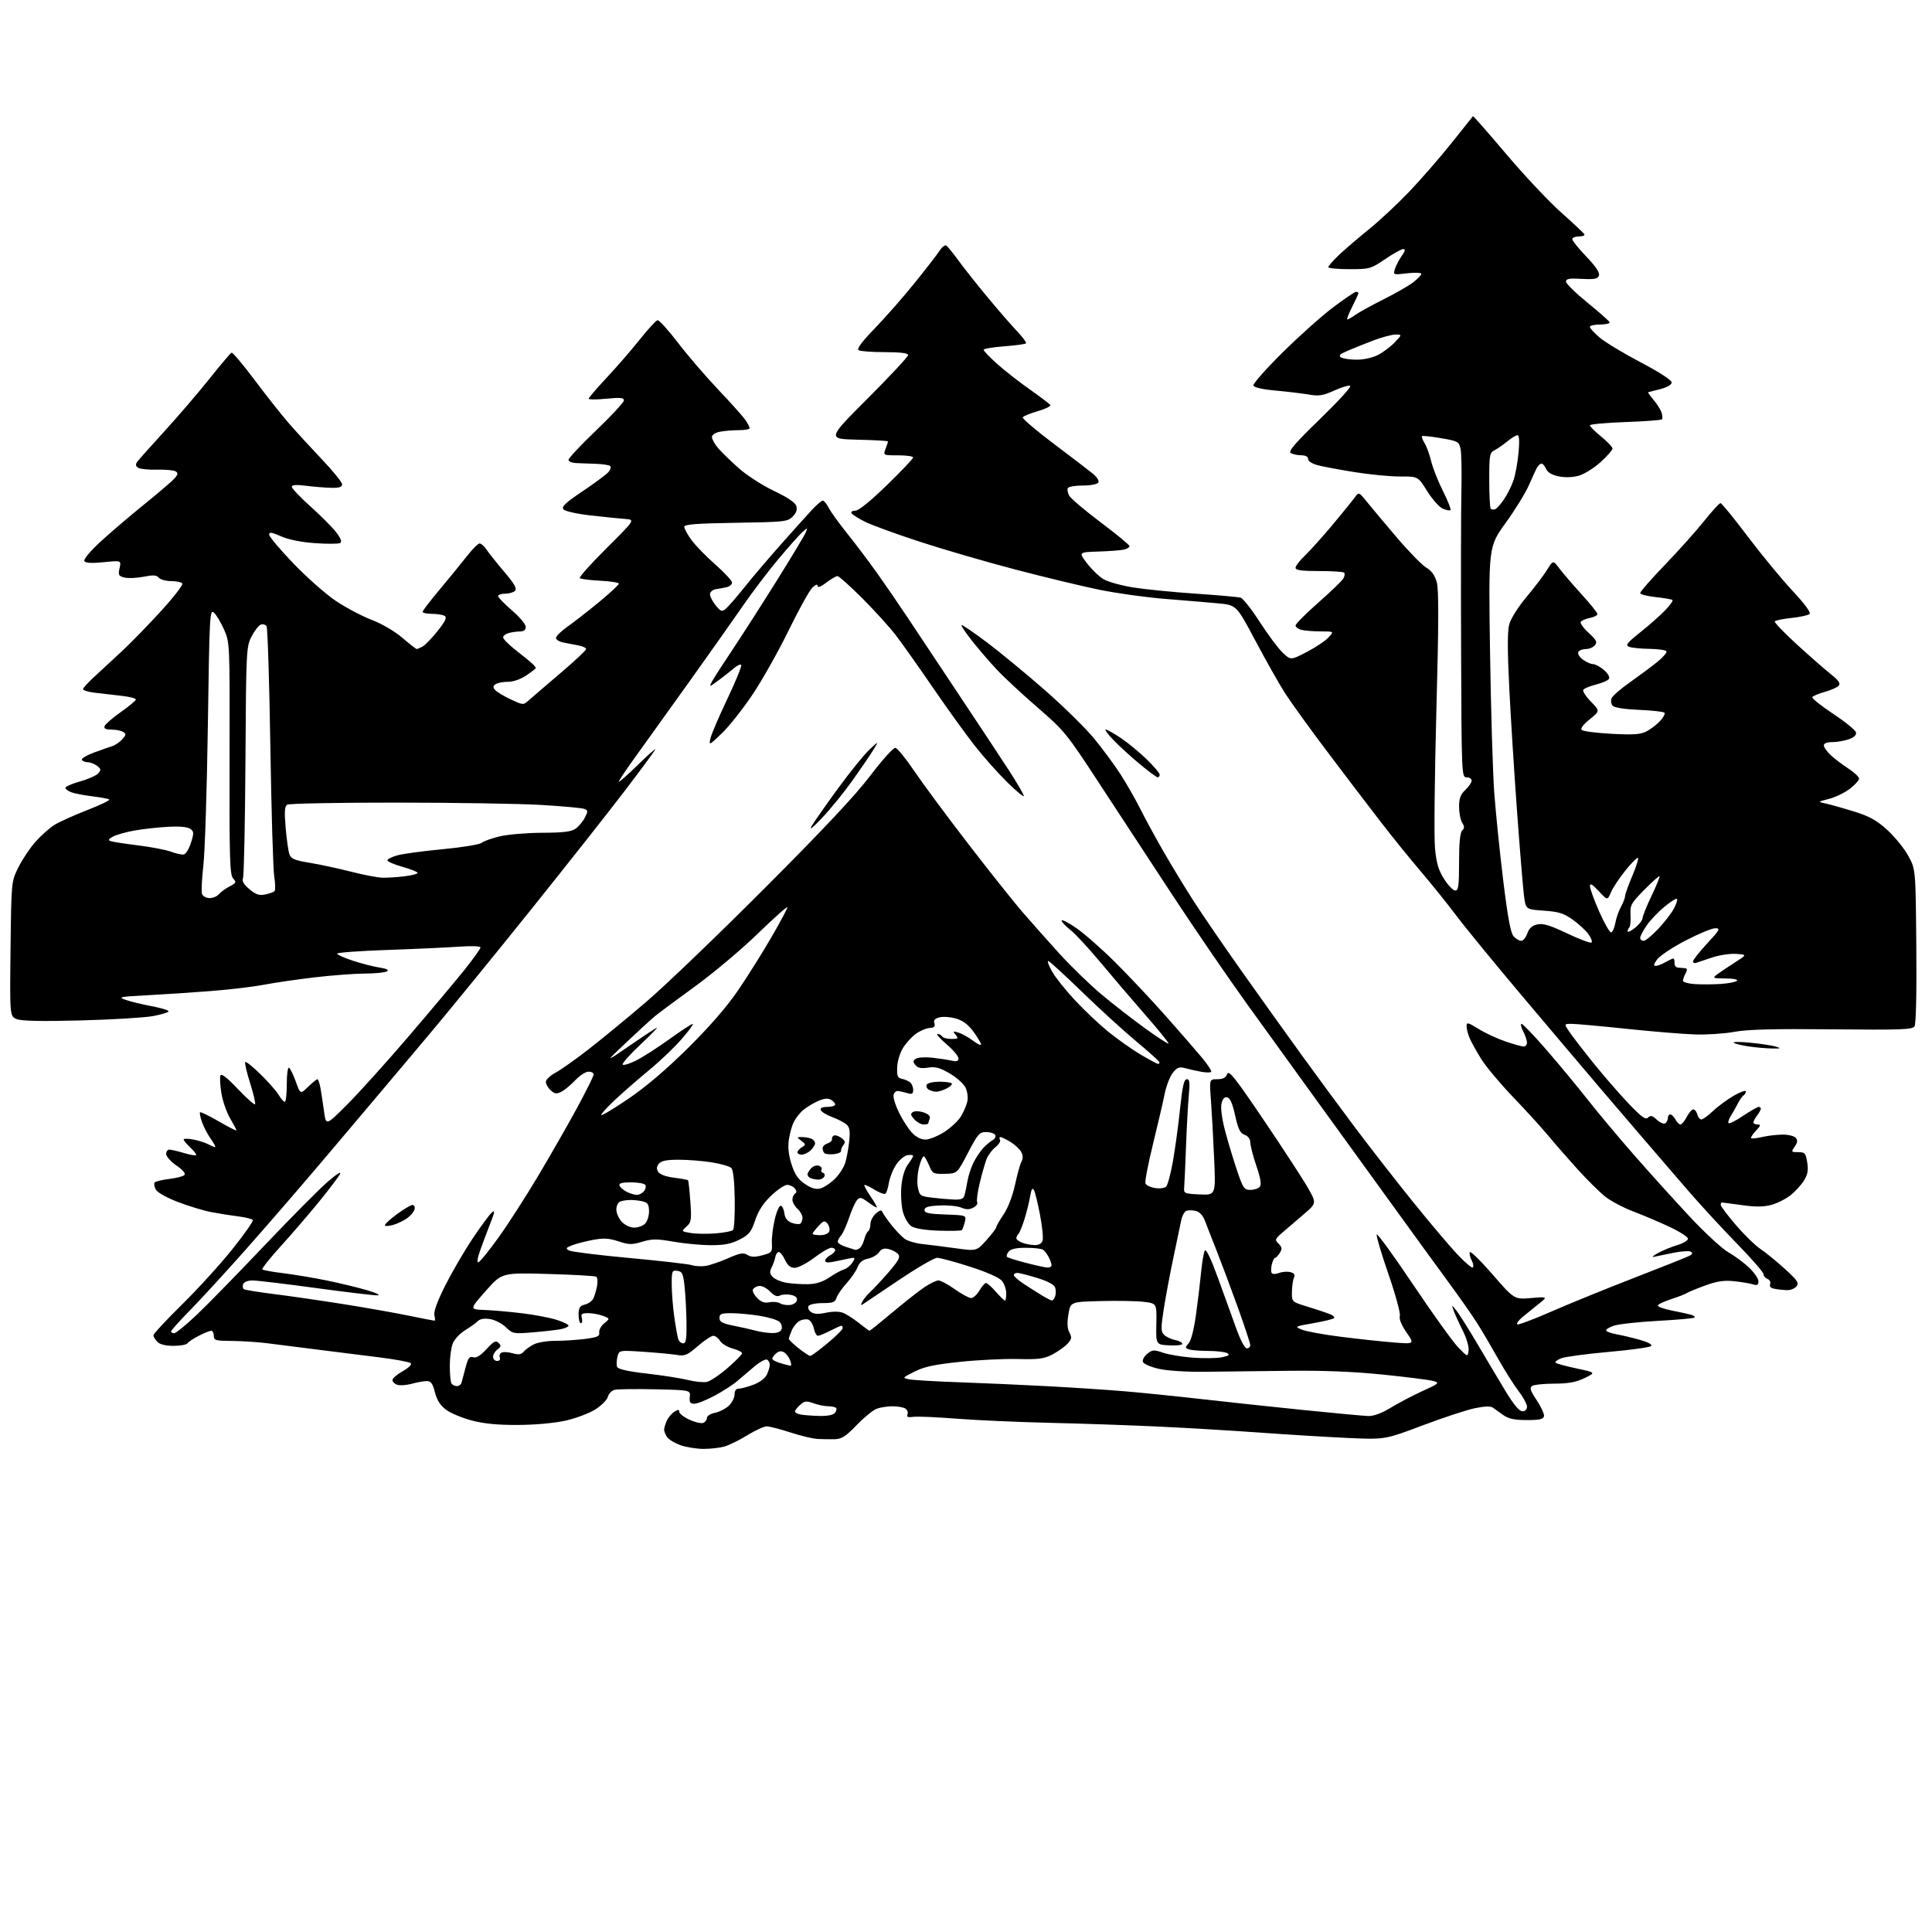 <?xml version="1.0" encoding="UTF-8" standalone="no"?>
<svg 
  version="1.1" 
  xmlns="http://www.w3.org/2000/svg" 
  xmlns:xlink="http://www.w3.org/1999/xlink" 
  xmlns:svg="http://www.w3.org/2000/svg"
  xmlns:rdf="http://www.w3.org/1999/02/22-rdf-syntax-ns#"
  xmlns:cc="http://creativecommons.org/ns#"
  xmlns:dc="http://purl.org/dc/elements/1.1/"
  viewBox="0 0 768 768"
  width="768"
  height="768"
>
<style>svg {background-color: white; }</style>"
<path stroke="none" fill="black" fill-rule="evenodd" d="M279.51,575.96C276.75,575.93 272.71,575.27 270.51,574.49C268.32,573.71 265.96,572.30 265.26,571.35C264.57,570.40 264.00,569.05 264.00,568.36C264.00,567.66 264.48,566.04 265.07,564.74C265.66,563.45 267.01,561.85 268.07,561.19C269.59,560.24 270.01,560.25 270.03,561.24C270.04,561.93 271.85,563.33 274.05,564.35C276.26,565.36 278.72,565.94 279.53,565.63C280.34,565.32 281.00,564.43 281.00,563.66C281.00,562.87 282.42,561.97 284.20,561.61C285.96,561.26 288.44,560.00 289.70,558.81C290.97,557.62 292.00,555.60 292.00,554.33C292.00,552.79 292.59,552.00 293.72,552.00C294.66,552.00 297.31,551.28 299.60,550.41C302.08,549.46 304.21,547.83 304.88,546.36C305.50,545.01 306.00,543.28 306.00,542.51C306.00,541.75 305.53,540.83 304.96,540.48C304.39,540.12 302.12,541.34 299.92,543.17C297.72,545.00 294.63,547.62 293.05,549.00C291.48,550.38 287.48,552.96 284.17,554.75C280.85,556.54 277.19,558.00 276.03,558.00C274.34,558.00 273.98,557.47 274.21,555.29C274.50,552.59 274.50,552.59 260.50,552.27C252.80,552.10 245.54,552.19 244.36,552.47C243.18,552.75 241.96,554.00 241.64,555.24C241.32,556.48 239.06,558.75 236.62,560.29C234.18,561.82 228.88,563.81 224.84,564.72C220.49,565.70 212.82,566.40 206.00,566.44C197.84,566.48 192.46,565.96 187.50,564.66C183.65,563.64 179.04,561.71 177.25,560.36C175.01,558.66 173.66,556.53 172.88,553.45C171.99,549.92 171.32,549.00 169.63,549.01C168.46,549.01 165.80,549.48 163.72,550.06C161.63,550.64 159.05,550.83 157.97,550.49C156.88,550.15 156.00,549.30 156.00,548.62C156.00,547.93 157.84,546.33 160.09,545.07C162.45,543.74 163.80,542.40 163.29,541.89C162.81,541.41 157.03,540.34 150.45,539.53C143.88,538.71 132.65,537.30 125.50,536.40C118.35,535.50 109.58,534.39 106.00,533.93C102.42,533.48 96.24,533.08 92.25,533.05C85.68,533.00 85.00,532.81 85.00,531.00C85.00,529.90 84.53,529.00 83.96,529.00C83.39,529.00 81.17,529.89 79.03,530.99C76.89,532.08 74.85,533.43 74.51,533.99C74.16,534.54 71.69,535.00 69.01,535.00C65.92,535.00 63.57,534.43 62.57,533.43C61.71,532.56 61.00,531.38 61.00,530.79C61.00,530.21 66.09,524.73 72.31,518.61C78.53,512.50 87.53,502.62 92.31,496.65C97.08,490.68 100.77,485.44 100.50,484.99C100.22,484.55 97.64,483.90 94.75,483.54C91.86,483.18 87.03,482.42 84.00,481.84C80.97,481.26 75.01,479.45 70.75,477.82C66.31,476.12 62.54,474.02 61.95,472.90C61.38,471.83 61.14,470.58 61.42,470.12C61.71,469.66 64.28,469.01 67.14,468.67C70.01,468.33 72.77,467.63 73.30,467.10C73.89,466.51 72.74,465.11 70.16,463.33C67.91,461.77 66.06,459.71 66.04,458.75C66.02,457.79 66.60,457.00 67.34,457.00C68.08,457.00 70.78,457.63 73.34,458.40C75.90,459.17 78.00,459.48 78.00,459.08C78.00,458.68 76.87,457.29 75.50,456.00C74.12,454.71 73.00,453.34 73.00,452.96C73.00,452.58 74.69,452.58 76.75,452.96C78.81,453.34 81.48,454.18 82.68,454.82C83.89,455.47 85.15,456.00 85.50,456.00C85.85,456.00 85.09,454.54 83.82,452.76C82.54,450.97 80.96,447.95 80.30,446.04C79.63,444.14 79.28,442.38 79.52,442.15C79.76,441.91 83.11,443.54 86.98,445.78C90.84,448.02 94.00,449.62 94.00,449.35C94.00,449.08 92.86,446.91 91.46,444.53C90.07,442.15 88.51,437.66 88.01,434.56C87.51,431.46 87.33,428.30 87.62,427.54C87.99,426.60 90.20,428.31 94.49,432.82C97.97,436.50 101.07,439.26 101.37,438.96C101.67,438.66 100.80,434.88 99.43,430.57C98.06,426.26 97.19,422.48 97.49,422.17C97.80,421.87 100.54,424.07 103.59,427.06C106.64,430.05 109.88,433.74 110.78,435.25C111.69,436.76 112.78,438.00 113.22,438.00C113.65,438.00 114.00,434.82 114.00,430.94C114.00,427.02 114.40,424.13 114.90,424.44C115.39,424.74 116.61,427.25 117.60,430.00C119.40,435.01 119.40,435.01 122.50,432.00C124.20,430.35 125.86,429.00 126.19,429.00C126.51,429.00 127.08,430.69 127.43,432.75C127.79,434.81 128.43,438.98 128.84,442.00C129.59,447.50 129.59,447.50 138.08,439.00C142.75,434.32 153.70,422.18 162.41,412.00C171.13,401.82 181.12,389.92 184.63,385.54C188.13,381.16 191.00,377.15 191.00,376.64C191.00,376.08 187.46,375.95 182.20,376.33C177.36,376.67 164.54,377.26 153.70,377.63C142.87,378.01 134.00,378.66 134.00,379.08C134.00,379.49 136.81,380.76 140.25,381.89C143.69,383.02 148.45,384.25 150.83,384.61C153.74,385.06 154.73,385.56 153.83,386.13C153.10,386.59 149.12,386.99 145.00,387.01C140.88,387.03 131.88,387.71 125.00,388.52C118.12,389.33 109.12,390.64 105.00,391.44C100.88,392.23 91.42,393.36 84.00,393.94C76.58,394.53 65.10,395.29 58.50,395.63C47.42,396.21 46.77,396.36 50.00,397.48C51.92,398.15 56.54,399.27 60.25,399.96C63.96,400.66 67.00,401.58 67.00,402.01C67.00,402.44 64.19,403.30 60.75,403.92C57.31,404.55 44.38,405.32 32.00,405.64C16.55,406.04 8.62,405.88 6.69,405.12C3.88,404.00 3.88,404.00 4.19,377.25C4.50,350.50 4.50,350.50 7.26,344.88C8.78,341.79 11.83,337.20 14.04,334.69C16.25,332.18 19.68,329.13 21.65,327.91C23.63,326.68 29.53,324.02 34.77,321.99C40.01,319.96 43.89,318.07 43.40,317.78C42.90,317.49 39.83,316.93 36.57,316.53C33.30,316.13 29.59,315.41 28.32,314.93C27.04,314.45 26.00,313.65 26.00,313.16C26.00,312.67 28.65,311.52 31.90,310.61C35.14,309.70 38.38,308.24 39.11,307.37C40.22,306.03 40.13,305.57 38.52,304.39C37.47,303.63 35.83,303.00 34.87,303.00C33.91,303.00 32.86,302.58 32.55,302.08C32.23,301.57 34.34,300.28 37.24,299.20C40.13,298.13 43.45,296.96 44.62,296.60C45.78,296.24 47.57,295.03 48.58,293.91C50.16,292.17 50.21,291.75 48.96,290.95C48.16,290.45 46.05,290.02 44.28,290.02C41.93,290.00 41.21,289.62 41.60,288.60C41.90,287.82 44.81,285.32 48.07,283.03C51.33,280.74 54.00,278.50 54.00,278.05C54.00,277.60 51.41,276.94 48.25,276.59C45.09,276.24 40.36,275.70 37.75,275.38C35.14,275.07 33.00,274.43 33.00,273.96C33.00,273.49 35.12,271.17 37.72,268.81C40.32,266.44 45.33,261.80 48.85,258.50C52.38,255.20 59.27,248.10 64.17,242.72C69.07,237.35 72.81,232.51 72.48,231.97C72.15,231.44 70.16,231.00 68.06,231.00C65.96,231.00 63.74,230.39 63.12,229.64C62.24,228.58 60.92,228.50 57.05,229.27C54.33,229.80 50.93,229.95 49.48,229.58C47.15,229.00 46.93,228.58 47.53,225.85C48.21,222.78 48.21,222.78 41.22,223.48C36.42,223.96 34.01,223.83 33.53,223.05C33.12,222.39 35.74,219.24 39.84,215.44C43.70,211.87 51.50,205.20 57.17,200.62C62.85,196.03 68.32,191.37 69.32,190.24C70.76,188.61 70.86,188.03 69.82,187.37C69.09,186.92 65.78,186.62 62.45,186.70C59.12,186.79 55.74,186.46 54.95,185.96C53.92,185.32 53.79,184.64 54.50,183.64C55.05,182.85 59.97,177.33 65.43,171.36C70.88,165.39 78.93,156.00 83.31,150.50C87.69,145.00 91.63,140.36 92.06,140.19C92.49,140.02 96.65,144.97 101.31,151.19C105.97,157.41 112.14,165.20 115.03,168.50C117.91,171.80 123.81,178.23 128.14,182.79C132.46,187.34 136.00,191.73 136.00,192.54C136.00,193.61 134.85,193.98 131.75,193.92C129.41,193.87 124.91,193.51 121.75,193.11C117.71,192.61 116.00,192.73 116.00,193.53C116.00,194.15 119.38,197.70 123.51,201.41C127.64,205.12 132.22,209.73 133.69,211.66C135.48,214.00 135.99,215.39 135.24,215.85C134.62,216.23 130.15,216.26 125.29,215.92C119.69,215.52 114.72,214.53 111.73,213.20C107.96,211.54 107.00,211.40 107.00,212.53C107.00,213.31 111.34,218.47 116.65,224.00C121.96,229.53 129.56,236.23 133.54,238.90C137.52,241.56 143.91,244.94 147.73,246.40C151.79,247.95 156.87,250.92 159.92,253.53C162.81,255.99 165.38,258.00 165.65,258.00C165.91,258.00 166.96,257.56 167.97,257.02C168.98,256.48 171.66,253.70 173.93,250.85C177.01,246.99 177.74,245.45 176.78,244.84C176.08,244.40 173.81,244.02 171.75,244.02C169.69,244.01 168.00,243.64 168.00,243.21C168.00,242.77 171.04,238.80 174.75,234.38C178.46,229.96 183.30,224.03 185.50,221.21C187.70,218.39 190.01,216.06 190.63,216.04C191.26,216.02 192.47,217.07 193.32,218.37C194.18,219.67 197.35,223.66 200.38,227.23C204.51,232.09 205.60,234.00 204.74,234.86C204.11,235.49 202.34,236.00 200.80,236.00C199.26,236.00 198.00,236.42 198.00,236.94C198.00,237.46 200.47,240.02 203.50,242.63C206.53,245.24 209.00,248.20 209.00,249.19C209.00,250.40 208.25,251.00 206.75,251.01C205.51,251.02 203.49,251.30 202.25,251.63C201.01,251.96 200.00,252.75 200.00,253.39C200.00,254.02 202.30,256.33 205.11,258.52C207.92,260.71 210.85,263.09 211.61,263.82C212.38,264.55 213.00,265.32 213.00,265.54C213.00,265.75 211.32,267.07 209.27,268.46C207.04,269.98 204.12,271.01 202.02,271.02C200.08,271.02 197.85,271.44 197.06,271.94C195.96,272.64 195.90,273.17 196.78,274.24C197.42,275.00 200.20,276.69 202.97,277.99C208.00,280.34 208.00,280.34 210.25,278.34C211.49,277.24 217.11,272.41 222.75,267.61C228.39,262.82 233.00,258.50 233.00,258.02C233.00,257.55 231.65,256.90 230.00,256.58C228.35,256.26 225.65,255.74 224.00,255.42C222.35,255.10 221.00,254.28 221.00,253.59C221.00,252.90 223.14,250.83 225.75,248.98C228.36,247.14 233.99,242.75 238.25,239.23C242.51,235.71 246.00,232.47 246.00,232.02C246.00,231.58 242.66,231.05 238.57,230.84C234.48,230.64 230.84,230.17 230.48,229.81C230.11,229.45 234.92,224.07 241.16,217.86C252.50,206.58 252.50,206.58 248.50,206.29C246.30,206.13 240.13,205.51 234.78,204.89C229.21,204.26 224.60,203.22 223.97,202.46C223.11,201.42 224.78,199.85 231.71,195.20C236.57,191.93 241.16,188.51 241.91,187.60C242.67,186.70 242.98,185.65 242.60,185.27C242.23,184.90 239.80,184.50 237.21,184.39C234.62,184.27 231.04,184.14 229.25,184.09C227.42,184.04 226.00,183.47 226.00,182.79C226.00,182.12 230.96,176.83 237.02,171.04C243.08,165.24 248.03,159.89 248.02,159.15C248.00,158.08 246.56,157.94 241.00,158.50C237.15,158.89 234.00,158.88 234.00,158.50C234.00,158.11 237.22,154.35 241.16,150.14C245.10,145.94 251.01,139.12 254.29,135.00C257.57,130.88 260.76,127.41 261.38,127.29C262.00,127.18 265.65,131.20 269.50,136.24C273.35,141.27 280.58,149.69 285.57,154.95C290.56,160.20 295.39,165.61 296.32,166.97C297.24,168.33 298.00,169.79 298.00,170.22C298.00,170.65 296.03,171.00 293.62,171.00C291.22,171.00 287.84,171.28 286.12,171.63C284.31,171.99 283.00,172.87 283.00,173.73C283.00,174.54 284.09,176.50 285.42,178.08C286.75,179.66 290.46,183.28 293.67,186.12C296.88,188.97 303.18,193.02 307.69,195.16C313.06,197.71 316.11,199.76 316.54,201.14C317.00,202.58 316.55,203.90 315.08,205.37C313.07,207.38 311.81,207.52 292.47,207.82C276.71,208.07 272.00,208.44 272.00,209.42C272.00,210.13 273.28,212.47 274.85,214.63C276.42,216.80 280.69,221.19 284.35,224.40C288.01,227.62 291.00,230.86 291.00,231.60C291.00,232.35 289.99,233.18 288.75,233.44C287.51,233.71 285.61,234.06 284.51,234.22C283.42,234.39 282.40,235.19 282.25,236.01C282.10,236.83 283.06,238.84 284.37,240.47C286.53,243.15 286.93,243.30 288.54,241.97C289.51,241.16 292.82,237.35 295.89,233.50C298.95,229.65 305.46,222.00 310.34,216.50C315.22,211.00 320.78,204.81 322.69,202.75C324.60,200.69 326.57,199.00 327.06,199.00C327.55,199.00 328.63,200.32 329.46,201.92C330.29,203.53 333.62,208.14 336.85,212.17C340.09,216.20 345.46,223.32 348.79,228.00C352.12,232.68 357.46,240.47 360.67,245.31C363.88,250.16 372.80,263.58 380.50,275.13C388.20,286.68 397.31,300.46 400.75,305.75C404.19,311.05 407.00,315.84 407.00,316.41C407.00,316.98 404.03,314.53 400.41,310.97C396.78,307.41 390.99,300.90 387.53,296.50C384.07,292.10 376.61,281.75 370.95,273.50C365.30,265.25 358.65,255.85 356.17,252.61C353.70,249.38 347.68,242.74 342.81,237.86C337.93,232.99 333.48,229.00 332.91,229.00C332.33,229.00 330.32,230.18 328.43,231.62C326.36,233.20 325.00,233.73 325.00,232.96C325.00,232.12 324.32,232.31 322.97,233.53C321.86,234.54 317.60,242.20 313.52,250.55C309.44,258.91 302.96,270.41 299.13,276.12C295.30,281.83 289.82,288.75 286.95,291.50C281.86,296.39 281.76,296.43 282.42,293.50C282.79,291.85 285.83,284.75 289.18,277.72C292.53,270.69 294.98,264.65 294.63,264.30C294.28,263.95 292.98,264.55 291.75,265.63C290.51,266.72 287.77,268.88 285.64,270.44C281.90,273.18 281.82,273.20 283.05,270.88C283.75,269.57 287.35,263.98 291.05,258.45C294.75,252.92 302.69,240.54 308.69,230.95C314.69,221.35 319.93,212.63 320.34,211.56C321.08,209.63 321.07,209.63 318.92,211.56C317.73,212.63 313.51,217.37 309.53,222.11C305.55,226.84 299.22,235.16 295.47,240.61C291.71,246.05 282.05,259.73 274.00,271.00C265.94,282.27 256.35,295.65 252.68,300.72C249.01,305.79 246.00,310.28 246.00,310.70C246.00,311.11 249.44,308.09 253.64,303.97C257.84,299.86 260.91,297.18 260.46,298.00C260.02,298.82 254.70,306.02 248.63,314.00C242.57,321.98 225.70,343.35 211.15,361.50C196.59,379.65 178.12,402.29 170.09,411.82C162.07,421.35 153.47,431.55 151.00,434.49C148.53,437.43 138.57,449.21 128.87,460.67C119.17,472.13 104.83,488.70 97.00,497.50C89.17,506.30 79.45,516.88 75.38,521.02C71.32,525.16 68.00,528.87 68.00,529.27C68.00,529.67 68.56,529.99 69.25,529.97C69.94,529.96 73.94,526.69 78.14,522.72C82.34,518.75 94.41,506.40 104.96,495.28C115.52,484.16 126.89,472.69 130.24,469.79C133.77,466.74 135.84,465.43 135.17,466.69C134.53,467.89 130.78,472.83 126.84,477.68C122.89,482.53 116.08,490.45 111.70,495.28C107.31,500.11 103.98,504.31 104.28,504.62C104.59,504.92 108.36,505.61 112.67,506.13C116.98,506.66 124.78,507.97 130.00,509.03C135.22,510.10 142.43,511.85 146.00,512.91C149.77,514.03 151.45,514.88 150.00,514.92C148.62,514.96 137.60,513.65 125.50,512.00C113.40,510.35 102.09,509.00 100.36,509.00C98.51,509.00 96.98,509.61 96.65,510.47C96.34,511.28 96.49,512.18 96.98,512.49C97.47,512.79 102.96,513.67 109.18,514.45C115.41,515.23 127.78,517.02 136.67,518.44C145.57,519.85 157.20,521.91 162.53,523.01C167.86,524.10 172.45,525.00 172.73,525.00C173.01,525.00 172.98,524.04 172.68,522.87C172.31,521.47 173.80,517.37 176.96,511.07C179.63,505.76 184.53,497.34 187.86,492.36C191.19,487.39 194.64,482.71 195.52,481.98C196.81,480.91 196.71,481.70 194.99,486.08C193.82,489.06 192.00,493.90 190.96,496.82C189.75,500.22 189.48,502.01 190.22,501.76C190.85,501.55 194.43,497.13 198.16,491.94C201.90,486.75 208.97,475.75 213.89,467.50C218.81,459.25 225.80,447.03 229.42,440.35C233.04,433.67 236.00,427.70 236.00,427.10C236.00,426.49 235.08,426.00 233.95,426.00C232.82,426.00 230.46,427.53 228.70,429.39C226.94,431.26 224.45,433.32 223.17,433.97C221.23,434.95 220.50,434.86 218.92,433.42C217.86,432.47 217.00,430.96 217.00,430.07C217.00,429.18 218.68,427.56 220.72,426.48C222.77,425.39 228.74,421.17 233.97,417.11C239.21,413.04 249.57,404.52 257.00,398.16C264.43,391.81 285.57,371.51 304.00,353.05C327.26,329.76 340.10,316.07 346.00,308.28C350.72,302.06 355.14,297.17 355.93,297.29C356.72,297.40 360.10,301.55 363.44,306.50C366.78,311.45 376.45,324.50 384.93,335.50C393.41,346.50 403.07,358.65 406.40,362.50C409.73,366.35 416.29,373.74 420.98,378.92C425.67,384.09 433.32,391.52 438.00,395.42C442.68,399.32 450.46,405.37 455.31,408.87C460.15,412.36 464.29,415.04 464.51,414.83C464.72,414.61 460.58,409.50 455.31,403.47C450.04,397.44 441.98,388.00 437.40,382.50C432.82,377.00 427.49,371.24 425.54,369.71C423.59,368.17 422.00,366.47 422.00,365.92C422.00,365.37 424.59,366.69 427.75,368.85C430.91,371.00 437.92,377.16 443.32,382.53C448.72,387.90 457.72,397.46 463.32,403.79C468.92,410.11 475.39,417.55 477.70,420.32C480.01,423.09 481.70,425.67 481.47,426.05C481.23,426.43 479.35,426.41 477.27,426.00C475.20,425.60 472.32,424.95 470.88,424.56C468.77,423.99 467.86,424.36 466.19,426.49C465.05,427.94 463.60,431.68 462.98,434.81C462.35,437.94 460.26,446.93 458.33,454.80C456.40,462.66 455.05,469.69 455.33,470.42C455.61,471.15 457.34,471.98 459.17,472.27C461.06,472.57 462.97,472.30 463.59,471.65C464.20,471.02 465.40,466.45 466.28,461.50C467.15,456.55 468.42,447.21 469.09,440.75C470.03,431.82 470.67,429.00 471.75,429.00C472.90,429.00 473.06,430.22 472.58,435.25C472.25,438.69 471.75,447.80 471.47,455.50C471.19,463.20 470.86,470.62 470.73,472.00C470.51,474.40 470.75,474.51 476.90,474.80C483.29,475.10 483.29,475.10 482.63,460.30C482.27,452.16 481.70,441.79 481.36,437.25C480.74,429.00 480.74,429.00 483.90,429.00C486.18,429.00 487.28,428.42 487.83,426.94C488.46,425.22 490.92,428.33 502.66,445.69C510.40,457.14 518.22,469.16 520.05,472.42C523.38,478.34 523.38,478.34 517.99,482.92C515.02,485.44 511.25,488.68 509.60,490.12C506.79,492.58 506.71,492.85 508.28,494.42C509.65,495.80 509.74,496.45 508.74,498.05C508.07,499.12 507.23,500.00 506.87,500.00C506.51,500.00 505.93,501.15 505.58,502.55C505.23,503.95 505.19,505.50 505.50,506.01C505.84,506.55 507.02,506.56 508.43,506.03C509.72,505.53 511.76,505.39 512.95,505.70C514.51,506.10 514.91,506.72 514.37,507.88C513.96,508.77 513.60,511.30 513.56,513.50C513.50,517.50 513.50,517.50 519.50,519.34C522.80,520.36 526.76,521.66 528.31,522.24C529.85,522.82 530.75,523.61 530.31,523.99C529.86,524.38 526.12,525.28 522.00,526.00C514.65,527.28 514.56,527.34 517.51,528.56C519.16,529.24 526.13,530.52 533.01,531.39C539.88,532.26 549.28,533.27 553.91,533.64C562.31,534.31 562.31,534.31 559.09,529.64C557.08,526.71 556.09,524.28 556.46,523.13C556.78,522.12 554.76,514.67 551.96,506.58C549.16,498.49 547.05,491.36 547.25,490.74C547.46,490.12 553.99,499.09 561.75,510.67C569.52,522.25 577.59,533.48 579.67,535.61C583.46,539.50 583.46,539.50 583.79,536.83C583.97,535.35 582.95,531.87 581.51,529.02C580.08,526.19 578.47,522.67 577.93,521.19C576.97,518.50 576.97,518.50 578.97,521.00C580.07,522.38 583.75,528.23 587.16,534.00C590.56,539.77 595.58,548.21 598.32,552.75C601.68,558.30 603.91,561.00 605.15,561.00C606.28,561.00 607.00,560.28 607.00,559.16C607.00,558.15 605.48,555.34 603.61,552.91C601.75,550.49 598.08,544.67 595.46,540.00C592.83,535.33 589.12,529.02 587.21,526.00C585.30,522.98 580.26,515.77 576.01,510.00C571.76,504.23 560.49,488.70 550.95,475.50C541.42,462.30 528.23,444.07 521.63,435.00C515.04,425.93 503.37,409.77 495.70,399.11C488.04,388.45 474.73,369.01 466.13,355.91C457.53,342.82 444.43,322.81 437.00,311.45C423.97,291.52 423.11,290.46 412.50,281.29C406.45,276.06 399.12,269.25 396.21,266.14C393.30,263.04 388.87,257.88 386.36,254.69C383.84,251.49 381.97,248.69 382.20,248.47C382.42,248.24 386.93,251.31 392.22,255.28C397.51,259.25 407.92,267.83 415.35,274.34C422.79,280.85 431.62,289.54 434.98,293.63C438.34,297.73 443.04,304.10 445.42,307.79C447.80,311.48 451.36,317.71 453.33,321.64C455.30,325.57 459.47,333.22 462.59,338.64C465.71,344.06 471.00,352.77 474.36,358.00C477.71,363.23 486.34,375.82 493.54,386.00C500.74,396.18 511.52,411.25 517.50,419.50C523.47,427.75 533.09,440.80 538.87,448.50C544.65,456.20 554.81,469.23 561.44,477.46C568.07,485.69 576.05,495.14 579.16,498.46C582.27,501.78 585.12,504.20 585.49,503.84C585.86,503.47 585.65,502.21 585.02,501.03C584.39,499.85 584.04,498.38 584.25,497.75C584.46,497.13 588.52,501.10 593.29,506.58C601.95,516.55 601.95,516.55 608.63,515.99C615.32,515.43 615.32,515.43 611.49,518.46C609.39,520.13 606.50,522.47 605.08,523.66C603.66,524.86 602.77,526.11 603.11,526.44C603.45,526.78 609.52,524.51 616.61,521.40C623.70,518.29 638.66,512.20 649.85,507.87C661.04,503.54 670.88,499.60 671.73,499.13C672.80,498.53 672.92,498.07 672.11,497.57C671.49,497.18 668.39,497.38 665.24,498.00C662.08,498.63 658.60,499.35 657.50,499.60C656.40,499.86 657.08,499.20 659.00,498.14C660.92,497.08 664.41,495.65 666.75,494.95C669.09,494.25 671.00,493.11 671.00,492.42C671.00,491.72 667.74,489.62 663.75,487.74C659.76,485.86 653.26,483.09 649.31,481.60C645.35,480.10 640.31,477.44 638.11,475.68C635.90,473.93 631.03,469.12 627.29,465.00C623.55,460.88 618.24,454.80 615.50,451.50C612.76,448.20 606.40,441.23 601.38,436.00C596.36,430.77 590.71,424.02 588.83,421.00C586.95,417.98 584.87,414.24 584.21,412.70C583.54,411.16 583.00,409.05 583.00,407.99C583.00,406.26 583.43,406.35 587.75,409.02C590.36,410.64 595.16,412.87 598.41,413.98C601.66,415.09 604.92,416.00 605.66,416.00C606.40,416.00 607.00,415.30 607.00,414.45C607.00,413.60 606.31,411.57 605.47,409.95C604.64,408.33 604.36,407.00 604.85,407.00C605.35,407.00 609.77,411.61 614.66,417.25C619.56,422.89 626.92,431.77 631.03,437.00C635.14,442.23 643.42,452.12 649.44,459.00C655.45,465.88 665.34,476.82 671.40,483.33C677.47,489.84 684.47,496.33 686.96,497.74C689.46,499.16 693.19,501.91 695.25,503.86C697.31,505.81 699.00,508.27 699.00,509.32C699.00,510.84 698.54,511.09 696.75,510.53C695.51,510.15 692.14,509.59 689.25,509.29C685.27,508.88 682.50,509.30 677.75,511.04C674.31,512.30 671.05,513.64 670.50,514.03C669.95,514.42 667.14,515.51 664.25,516.45C661.36,517.39 659.00,518.54 659.00,519.01C659.00,519.48 661.59,520.37 664.75,521.00C667.91,521.62 671.32,522.37 672.33,522.66C673.33,522.95 673.90,523.44 673.58,523.75C673.27,524.06 666.73,524.65 659.06,525.06C651.38,525.48 643.50,526.34 641.54,526.99C639.58,527.63 638.21,528.52 638.48,528.97C638.75,529.41 640.67,530.07 642.74,530.43C644.81,530.80 648.92,531.78 651.88,532.61C655.22,533.56 656.91,534.49 656.33,535.07C655.82,535.58 648.22,536.64 639.45,537.41C630.68,538.19 622.20,539.33 620.61,539.94C619.02,540.55 618.01,541.35 618.37,541.70C618.72,542.05 622.47,543.08 626.71,543.98C634.41,545.62 634.41,545.62 629.89,547.81C626.50,549.45 623.51,550.00 617.93,550.02C613.85,550.02 609.87,550.43 609.09,550.92C607.95,551.65 608.28,552.71 610.87,556.62C612.63,559.27 613.93,562.13 613.76,562.97C613.52,564.16 611.99,564.50 606.93,564.50C602.02,564.50 599.70,564.00 597.56,562.50C596.00,561.40 594.13,560.07 593.41,559.54C592.57,558.92 590.06,559.00 586.30,559.78C583.10,560.44 573.74,563.52 565.49,566.63C550.50,572.27 550.50,572.27 536.00,571.62C528.02,571.26 512.27,570.31 501.00,569.49C489.73,568.68 471.27,567.58 460.00,567.06C448.73,566.53 429.38,565.87 417.00,565.59C404.62,565.30 388.03,564.56 380.12,563.94C372.21,563.32 364.50,562.99 362.98,563.22C360.90,563.52 360.34,563.27 360.75,562.21C361.05,561.43 360.66,560.40 359.90,559.91C359.13,559.43 356.84,559.02 354.82,559.02C352.79,559.01 349.93,559.46 348.47,560.01C347.00,560.57 343.43,563.49 340.53,566.51C336.28,570.94 334.60,572.02 331.88,572.10C330.02,572.16 326.93,572.11 325.00,572.01C323.07,571.90 318.18,570.73 314.12,569.40C310.06,568.08 305.86,567.00 304.77,567.00C303.69,567.00 300.24,568.58 297.12,570.51C293.99,572.44 289.88,574.46 287.98,575.01C286.07,575.55 282.26,575.98 279.51,575.96zM325.63,562.86C328.84,562.95 331.17,562.50 331.87,561.66C332.48,560.92 332.69,560.02 332.32,559.66C331.96,559.30 330.54,559.00 329.15,559.00C327.77,559.00 325.16,558.47 323.36,557.81C320.52,556.79 319.79,556.88 318.04,558.47C316.92,559.48 316.00,560.66 316.00,561.09C316.00,561.51 317.01,562.06 318.25,562.29C319.49,562.53 322.81,562.79 325.63,562.86zM543.87,562.89C546.09,562.96 549.18,561.82 552.93,559.54C556.06,557.64 561.74,554.66 565.56,552.92C572.10,549.93 572.35,549.70 569.79,548.97C568.30,548.54 559.30,547.40 549.79,546.43C537.98,545.23 526.00,544.75 512.00,544.92C500.73,545.05 485.88,545.22 479.00,545.30C471.75,545.39 464.06,544.90 460.69,544.14C457.49,543.42 454.63,542.19 454.33,541.41C454.03,540.63 454.80,539.17 456.04,538.17C458.08,536.51 458.69,536.47 462.29,537.71C464.48,538.47 469.75,539.35 474.00,539.68C478.24,540.01 483.44,539.95 485.54,539.56C488.36,539.03 488.99,538.60 487.93,537.94C487.14,537.44 483.72,537.02 480.33,537.02C476.94,537.01 473.43,536.72 472.54,536.38C471.05,535.80 471.05,535.61 472.51,533.98C473.49,532.91 474.64,528.35 475.46,522.36C476.21,516.94 477.12,509.32 477.49,505.42C477.86,501.53 478.52,497.78 478.95,497.08C479.44,496.29 481.43,500.48 484.22,508.16C486.70,514.95 489.97,523.99 491.49,528.25C493.12,532.78 494.84,536.00 495.63,536.00C496.39,536.00 497.00,535.42 497.00,534.71C497.00,534.00 494.73,527.14 491.97,519.46C489.20,511.78 485.41,501.68 483.56,497.00C481.70,492.32 479.64,487.03 478.97,485.24C478.20,483.20 476.86,481.75 475.38,481.38C474.07,481.05 472.37,481.03 471.60,481.32C470.82,481.62 469.89,483.36 469.53,485.18C469.17,487.01 467.78,493.68 466.43,500.00C465.09,506.32 463.38,515.46 462.62,520.31C461.43,528.02 461.44,529.30 462.75,530.61C463.57,531.43 465.54,532.36 467.12,532.67C468.70,532.99 470.00,533.67 470.00,534.18C470.00,534.69 467.64,534.97 464.75,534.80C459.50,534.50 459.50,534.50 459.66,526.31C459.83,518.12 459.83,518.12 454.66,517.50C451.82,517.16 444.11,517.02 437.52,517.19C425.54,517.50 425.54,517.50 424.71,522.46C424.14,525.89 424.26,528.12 425.11,529.70C426.14,531.63 426.03,532.31 424.41,534.10C423.36,535.26 420.70,537.17 418.50,538.34C415.08,540.15 413.05,540.43 404.50,540.23C399.00,540.10 388.64,540.61 381.47,541.37C371.43,542.43 367.30,543.32 363.51,545.24C358.58,547.75 358.58,547.75 361.54,548.32C363.17,548.63 372.15,549.16 381.50,549.48C390.85,549.81 406.60,550.51 416.50,551.04C426.40,551.57 440.12,552.47 447.00,553.05C453.88,553.63 467.60,555.02 477.50,556.15C487.40,557.28 505.62,559.23 518.00,560.49C530.38,561.75 542.02,562.83 543.87,562.89zM181.59,551.00C182.40,551.00 183.23,550.44 183.43,549.75C183.64,549.06 184.36,546.35 185.04,543.73C186.05,539.83 186.61,539.06 188.08,539.52C189.33,539.92 190.96,538.93 193.38,536.30C196.27,533.16 197.10,532.73 198.19,533.82C199.27,534.91 199.20,535.36 197.75,536.43C196.79,537.14 196.00,538.46 196.00,539.36C196.00,540.26 196.72,541.00 197.61,541.00C198.58,541.00 199.00,540.44 198.67,539.58C198.37,538.80 198.75,537.93 199.51,537.64C200.26,537.34 202.24,537.49 203.89,537.97C206.13,538.61 207.21,538.45 208.13,537.35C208.80,536.53 210.61,535.22 212.14,534.43C213.67,533.64 217.53,533.00 220.71,533.00C223.90,533.01 229.20,532.67 232.50,532.25C237.49,531.61 238.45,531.18 238.20,529.69C238.03,528.71 238.93,527.06 240.20,526.03C242.50,524.16 242.50,524.16 239.68,523.08C238.14,522.48 235.50,522.00 233.82,522.00C231.26,522.00 230.85,522.32 231.29,524.00C231.58,525.10 231.40,526.00 230.91,526.00C230.41,526.00 230.00,524.47 230.00,522.61C230.00,519.84 230.45,519.10 232.47,518.60C233.83,518.26 235.34,517.19 235.83,516.24C236.32,515.28 236.99,513.05 237.33,511.29C237.66,509.52 237.52,507.82 237.01,507.51C236.50,507.19 227.86,506.70 217.79,506.42C199.50,505.90 199.50,505.90 193.06,513.20C186.62,520.50 186.62,520.50 192.56,520.73C195.83,520.85 202.55,521.44 207.50,522.04C212.45,522.64 218.64,523.81 221.25,524.65C223.86,525.48 226.00,526.52 226.00,526.96C226.00,527.39 224.64,528.02 222.99,528.35C221.33,528.68 216.36,529.26 211.94,529.62C204.18,530.27 203.83,530.21 201.11,527.61C199.57,526.13 196.75,524.67 194.83,524.36C192.54,523.99 190.86,524.27 189.92,525.18C189.14,525.95 186.87,527.57 184.87,528.80C182.87,530.02 180.69,532.34 180.02,533.96C179.35,535.57 178.80,539.59 178.80,542.88C178.80,546.17 179.10,549.35 179.46,549.93C179.82,550.52 180.78,551.00 181.59,551.00zM280.94,549.34C282.28,549.08 286.00,546.60 289.19,543.83C292.39,541.07 295.00,538.41 295.00,537.94C295.00,537.47 293.31,536.62 291.25,536.06C289.19,535.51 286.93,534.14 286.24,533.03C285.55,531.91 284.34,531.00 283.55,531.00C282.77,531.00 279.99,532.85 277.38,535.10C273.20,538.72 272.22,539.13 269.07,538.61C267.11,538.28 261.14,537.72 255.81,537.36C246.11,536.71 246.11,536.71 245.45,539.35C245.08,540.81 245.02,542.61 245.31,543.35C245.66,544.27 249.50,545.14 257.16,546.02C263.39,546.74 270.74,547.88 273.49,548.57C276.25,549.26 279.60,549.60 280.94,549.34zM314.22,542.91C314.61,542.96 314.57,542.01 314.12,540.80C313.67,539.59 312.60,538.15 311.74,537.61C310.65,536.92 309.68,537.02 308.58,537.93C307.71,538.65 307.00,539.63 307.00,540.09C307.00,540.56 308.46,541.37 310.25,541.88C312.04,542.40 313.82,542.86 314.22,542.91zM322.09,539.00C322.53,539.00 325.62,536.73 328.95,533.96C332.28,531.19 335.00,528.49 335.00,527.96C335.00,527.43 334.76,527.00 334.46,527.00C334.16,527.00 332.16,527.90 330.00,529.00C327.84,530.10 325.65,531.00 325.12,531.00C324.59,531.00 323.87,529.69 323.52,528.08C323.17,526.48 322.20,524.91 321.37,524.59C320.54,524.27 318.97,524.48 317.88,525.06C316.79,525.65 315.39,527.33 314.76,528.81C314.13,530.29 313.59,531.80 313.56,532.16C313.53,532.52 315.25,534.21 317.39,535.91C319.53,537.61 321.64,539.00 322.09,539.00zM271.57,534.00C272.70,534.00 272.98,532.29 272.89,525.75C272.83,521.21 272.49,514.80 272.14,511.50C271.58,506.27 271.21,505.46 269.25,505.18C267.14,504.88 267.00,505.21 267.02,510.68C267.03,513.88 267.49,519.65 268.04,523.50C268.59,527.35 269.29,531.29 269.59,532.25C269.89,533.21 270.78,534.00 271.57,534.00zM306.78,529.91C308.91,529.97 310.28,529.45 310.67,528.42C311.00,527.55 310.65,526.23 309.89,525.48C309.12,524.72 305.57,523.64 302.00,523.06C298.43,522.49 293.36,522.01 290.75,522.01C286.72,522.00 286.00,522.29 286.00,523.93C286.00,525.48 287.13,526.09 291.75,527.01C294.91,527.64 298.85,528.53 300.50,528.99C302.15,529.45 304.98,529.86 306.78,529.91zM345.66,529.00C345.87,529.00 349.97,525.70 354.77,521.67C359.57,517.65 365.29,513.15 367.48,511.67C369.67,510.20 372.18,509.00 373.06,509.00C373.93,509.00 376.86,510.57 379.57,512.50C382.28,514.42 385.19,516.00 386.03,516.00C386.88,516.00 388.37,514.65 389.34,513.00C390.32,511.35 391.49,510.00 391.95,510.00C392.41,510.00 394.18,511.57 395.87,513.50C397.56,515.42 399.18,517.00 399.47,517.00C399.76,517.00 400.00,515.70 400.00,514.11C400.00,512.52 399.21,510.28 398.25,509.13C397.19,507.86 392.19,505.64 385.57,503.52C379.55,501.58 373.68,500.00 372.52,500.00C371.36,500.00 364.36,504.09 356.96,509.08C349.55,514.08 343.12,518.41 342.65,518.70C342.18,519.00 342.25,518.39 342.81,517.36C343.36,516.32 344.81,514.58 346.02,513.49C347.23,512.39 350.47,508.91 353.22,505.74C357.19,501.16 357.98,499.69 357.07,498.58C356.44,497.82 354.76,496.90 353.34,496.55C351.43,496.07 350.41,496.40 349.41,497.82C348.68,498.87 346.70,500.01 345.02,500.35C342.93,500.76 341.65,501.80 340.94,503.65C340.38,505.14 338.41,508.02 336.56,510.06C334.72,512.11 332.90,514.73 332.54,515.89C331.97,517.66 331.07,518.00 326.99,518.00C324.31,518.00 321.80,518.52 321.41,519.15C321.01,519.79 321.45,520.85 322.37,521.53C323.57,522.40 325.26,522.49 328.34,521.83C330.98,521.27 333.58,521.28 335.07,521.85C336.41,522.36 339.25,524.18 341.39,525.89C343.53,527.60 345.45,529.00 345.66,529.00zM313.99,518.76C315.36,518.62 316.62,517.77 316.79,516.88C317.00,515.78 316.19,515.08 314.31,514.72C312.78,514.43 310.83,514.56 309.98,515.01C308.92,515.58 307.71,515.07 306.07,513.37C304.73,511.97 302.82,511.03 301.68,511.20C300.57,511.37 299.48,512.03 299.27,512.69C299.05,513.34 299.85,514.85 301.04,516.04C302.59,517.59 303.97,518.06 305.90,517.67C307.38,517.37 309.25,517.56 310.05,518.07C310.85,518.59 312.62,518.90 313.99,518.76zM418.14,516.98C418.50,516.99 419.07,516.26 419.42,515.36C419.76,514.46 419.78,512.89 419.46,511.88C419.08,510.67 416.64,509.35 412.33,508.02C408.73,506.91 405.16,506.00 404.39,506.00C403.63,506.00 403.00,506.39 403.00,506.86C403.00,507.34 404.69,508.85 406.75,510.21C408.81,511.58 412.07,513.66 414.00,514.83C415.93,516.01 417.79,516.97 418.14,516.98zM710.13,512.86C708.68,512.79 706.51,512.54 705.31,512.30C703.90,512.03 703.31,511.36 703.66,510.45C703.96,509.66 703.49,508.74 702.60,508.40C701.72,508.06 701.00,507.19 701.00,506.47C701.00,505.75 696.24,500.28 690.43,494.33C684.61,488.37 675.77,478.77 670.79,473.00C665.81,467.23 658.25,458.45 654.00,453.50C649.75,448.55 641.82,439.29 636.38,432.91C630.95,426.54 617.20,410.30 605.83,396.82C594.46,383.34 582.31,368.52 578.83,363.88C575.35,359.24 569.05,351.41 564.84,346.47C560.63,341.54 553.53,332.77 549.08,327.00C544.62,321.23 535.11,308.75 527.96,299.27C520.80,289.79 513.05,279.04 510.72,275.39C508.40,271.73 503.12,262.38 499.00,254.62C491.50,240.50 491.50,240.50 484.00,239.82C479.88,239.44 470.43,238.65 463.00,238.06C455.57,237.47 443.92,235.84 437.09,234.45C430.27,233.06 415.20,229.43 403.59,226.39C391.99,223.35 374.85,218.36 365.50,215.30C356.15,212.25 346.39,208.69 343.82,207.39C341.25,206.10 338.86,204.58 338.51,204.02C338.16,203.45 338.82,203.00 340.00,203.00C341.34,203.00 345.98,199.25 352.56,192.85C358.30,187.26 363.00,182.31 363.00,181.85C363.00,181.38 360.31,181.00 357.02,181.00C351.05,181.00 351.05,181.00 352.02,178.43C352.56,177.02 353.00,175.69 353.00,175.47C353.00,175.24 347.56,174.94 340.91,174.78C328.82,174.50 328.82,174.50 344.91,158.40C353.76,149.54 361.00,141.78 361.00,141.15C361.00,140.37 358.02,140.00 351.75,139.98C346.66,139.98 341.96,139.63 341.30,139.20C340.48,138.69 342.58,135.87 347.80,130.47C352.04,126.09 359.14,118.00 363.57,112.50C368.01,107.00 372.44,101.27 373.43,99.76C374.41,98.25 375.63,97.27 376.13,97.58C376.63,97.89 378.92,100.70 381.20,103.82C383.49,106.95 388.73,113.55 392.85,118.50C396.97,123.45 402.14,129.40 404.35,131.73C406.57,134.06 408.13,136.20 407.83,136.50C407.54,136.80 403.63,137.32 399.15,137.67C394.67,138.01 391.00,138.64 391.00,139.06C391.00,139.47 393.36,141.94 396.25,144.55C399.14,147.15 404.98,151.73 409.24,154.72C413.49,157.70 417.21,160.53 417.50,161.00C417.79,161.47 415.57,162.57 412.56,163.44C409.56,164.31 406.86,165.41 406.57,165.88C406.28,166.35 411.77,171.05 418.77,176.32C425.77,181.59 432.81,186.97 434.41,188.28C436.11,189.68 437.02,191.15 436.60,191.83C436.20,192.49 433.52,193.00 430.50,193.00C427.54,193.00 424.85,193.44 424.51,193.98C424.18,194.52 424.40,195.88 425.00,197.00C425.60,198.12 431.24,202.91 437.54,207.64C443.85,212.37 449.00,216.63 449.00,217.10C449.00,217.58 447.99,218.19 446.75,218.48C445.51,218.76 440.95,219.11 436.61,219.25C428.73,219.50 428.73,219.50 432.13,223.95C434.00,226.40 436.97,229.25 438.73,230.27C440.48,231.30 445.74,232.76 450.39,233.51C455.05,234.26 466.21,235.38 475.18,235.98C484.16,236.59 492.26,237.31 493.18,237.59C494.11,237.87 497.54,242.23 500.81,247.30C504.08,252.36 508.18,257.84 509.92,259.49C513.10,262.47 513.10,262.47 519.41,259.20C522.88,257.40 526.76,254.82 528.03,253.46C530.35,251.00 530.35,251.00 524.92,250.99C521.94,250.98 518.49,250.70 517.25,250.37C516.01,250.04 515.00,249.26 515.01,248.63C515.01,248.01 519.11,243.90 524.11,239.50C529.11,235.10 533.59,230.77 534.06,229.88C534.54,228.99 534.65,227.98 534.30,227.63C533.95,227.28 529.47,227.00 524.33,227.00C517.33,227.00 515.00,226.67 515.00,225.70C515.00,224.98 516.63,222.84 518.63,220.95C520.62,219.05 525.49,213.65 529.44,208.94C533.39,204.23 537.41,199.28 538.39,197.94C540.15,195.50 540.15,195.50 543.33,199.44C545.07,201.60 550.42,207.98 555.21,213.61C560.00,219.24 565.30,224.66 566.99,225.65C569.09,226.89 570.39,228.72 571.15,231.48C571.96,234.43 571.92,247.95 570.98,282.50C570.28,308.35 570.03,332.96 570.43,337.18C570.99,343.12 571.81,345.89 574.06,349.43C575.65,351.94 577.64,354.00 578.48,354.00C579.75,354.00 580.00,352.15 580.00,342.70C580.00,335.12 580.40,331.00 581.22,330.18C582.19,329.21 582.19,328.54 581.22,326.99C580.55,325.91 580.00,323.07 580.00,320.69C580.00,317.35 580.58,315.81 582.50,314.00C583.88,312.71 585.00,311.05 585.00,310.33C585.00,309.60 584.10,309.00 583.00,309.00C581.03,309.00 581.00,308.27 580.81,258.75C580.70,231.11 580.76,202.40 580.93,194.94C581.10,187.49 580.95,180.04 580.59,178.39C579.96,175.56 579.53,175.33 572.82,174.18C568.91,173.51 565.51,173.15 565.28,173.39C565.04,173.63 565.49,174.88 566.30,176.16C567.10,177.45 568.27,180.69 568.92,183.36C569.56,186.03 571.67,191.36 573.61,195.21C575.54,199.06 576.88,202.46 576.57,202.76C576.26,203.07 574.86,202.80 573.46,202.16C572.06,201.53 569.29,198.39 567.30,195.19C563.68,189.38 563.68,189.38 556.59,189.41C552.69,189.43 544.55,188.65 538.50,187.68C532.45,186.71 525.81,185.47 523.75,184.92C521.58,184.34 520.00,183.31 520.00,182.46C520.00,181.54 518.99,180.99 517.25,180.98C515.74,180.98 513.87,180.57 513.09,180.08C512.02,179.40 514.76,176.22 524.59,166.69C531.69,159.81 537.17,153.85 536.77,153.44C536.36,153.03 533.56,153.82 530.54,155.18C525.89,157.29 524.33,157.54 520.28,156.84C517.65,156.39 511.71,155.68 507.08,155.26C501.82,154.79 498.50,154.03 498.24,153.25C498.02,152.57 503.20,146.70 509.76,140.20C516.31,133.71 525.37,125.61 529.90,122.20C534.42,118.79 538.55,116.00 539.06,116.00C539.58,116.00 540.00,116.24 540.00,116.53C540.00,116.83 538.87,119.30 537.48,122.03C536.10,124.76 535.24,127.00 535.58,127.00C535.92,127.00 537.39,126.16 538.85,125.12C540.31,124.09 545.32,121.33 549.99,118.99C554.66,116.65 559.95,113.62 561.74,112.25C563.53,110.88 565.00,109.36 565.00,108.87C565.00,108.38 562.49,108.28 559.38,108.64C553.80,109.30 553.77,109.29 554.52,106.90C554.93,105.58 556.13,103.26 557.20,101.75C558.58,99.79 558.76,99.00 557.82,99.00C557.09,99.00 553.85,100.80 550.62,103.00C544.91,106.88 544.48,107.00 536.37,107.00C531.76,107.00 528.00,106.64 528.00,106.21C528.00,105.77 529.91,103.60 532.25,101.37C534.59,99.15 539.88,94.61 544.00,91.29C548.12,87.97 555.33,81.26 560.01,76.38C564.69,71.49 572.28,62.78 576.89,57.00C581.50,51.22 585.38,46.36 585.52,46.20C585.66,46.03 591.63,52.82 598.78,61.28C605.93,69.74 615.77,80.19 620.64,84.51C625.51,88.83 629.65,92.73 629.83,93.18C630.02,93.63 629.00,94.00 627.58,94.00C626.16,94.00 625.00,94.48 625.00,95.07C625.00,95.67 627.53,98.80 630.62,102.04C634.47,106.08 636.04,108.45 635.61,109.57C635.10,110.89 633.81,111.13 628.74,110.85C623.82,110.57 622.50,110.80 622.50,111.94C622.50,112.73 626.33,116.48 631.00,120.28C635.67,124.07 639.65,127.59 639.83,128.09C640.02,128.59 638.33,129.00 636.08,129.00C633.84,129.00 632.00,129.42 632.00,129.94C632.00,130.46 633.75,132.37 635.89,134.19C638.03,136.01 645.34,140.43 652.14,144.00C659.57,147.91 664.50,151.10 664.50,152.00C664.50,152.94 662.81,153.94 660.00,154.67C657.52,155.31 655.35,155.88 655.16,155.92C654.97,155.96 655.96,157.35 657.34,158.99C658.73,160.64 660.16,162.93 660.52,164.07C660.89,165.21 660.93,166.40 660.62,166.71C660.31,167.02 653.75,167.50 646.03,167.78C638.31,168.05 632.00,168.64 632.00,169.07C632.00,169.51 634.02,171.53 636.50,173.55C638.98,175.58 641.00,177.72 641.00,178.31C641.00,178.90 638.86,181.32 636.25,183.70C633.64,186.08 629.72,188.51 627.53,189.11C625.07,189.78 622.05,189.87 619.53,189.35C616.80,188.77 615.18,187.77 614.51,186.25C613.97,185.01 613.10,184.13 612.58,184.31C612.07,184.48 611.30,185.27 610.88,186.06C610.46,186.85 609.03,189.97 607.70,193.00C606.37,196.03 602.23,202.74 598.49,207.91C591.70,217.32 591.70,217.32 592.31,258.91C592.65,281.79 593.40,307.02 593.98,315.00C594.57,322.98 596.17,338.70 597.55,349.95C599.36,364.72 600.51,370.90 601.68,372.20C602.58,373.19 603.94,374.00 604.71,374.00C605.48,374.00 606.56,372.68 607.13,371.06C607.85,368.99 609.03,367.93 611.12,367.47C613.42,366.97 616.12,367.79 623.05,371.08C627.97,373.42 632.31,375.03 632.68,374.65C633.06,374.27 632.45,372.74 631.34,371.23C630.22,369.73 627.40,367.15 625.07,365.50C621.60,363.04 619.55,362.41 613.67,362.00C606.50,361.50 606.50,361.50 605.80,356.00C605.42,352.98 604.19,338.12 603.08,323.00C601.97,307.88 600.57,285.74 599.97,273.81C599.21,258.46 599.20,250.97 599.95,248.18C600.56,245.92 603.49,241.27 606.79,237.33C609.97,233.53 613.65,228.68 614.97,226.55C617.37,222.66 617.37,222.66 619.94,226.05C621.35,227.91 625.31,232.52 628.75,236.30C632.19,240.07 635.00,243.58 635.00,244.10C635.00,244.62 633.64,245.32 631.98,245.65C630.32,245.99 628.69,246.69 628.37,247.21C628.05,247.73 629.46,249.70 631.52,251.58C634.62,254.43 635.04,255.25 634.00,256.50C633.32,257.32 631.71,258.00 630.44,258.00C629.16,258.00 627.80,258.51 627.42,259.14C627.02,259.77 627.77,261.09 629.11,262.11C630.42,263.13 632.26,263.97 633.19,263.98C634.13,263.99 636.11,265.05 637.60,266.34C639.17,267.68 640.02,269.17 639.60,269.84C639.21,270.48 636.88,271.51 634.42,272.12C631.97,272.74 629.70,273.68 629.37,274.21C629.04,274.75 630.41,276.86 632.41,278.91C636.04,282.63 636.04,282.63 631.94,285.93C629.35,288.01 628.18,289.58 628.78,290.18C629.30,290.70 634.64,291.38 640.64,291.70C649.38,292.16 652.16,291.97 654.53,290.73C656.16,289.88 658.59,288.02 659.92,286.60C661.25,285.17 662.02,283.69 661.63,283.30C661.24,282.91 656.68,282.40 651.49,282.18C645.60,281.92 641.66,281.29 641.01,280.51C640.43,279.82 640.25,278.51 640.60,277.59C640.95,276.68 644.22,273.83 647.87,271.26C651.52,268.69 656.41,265.06 658.74,263.18C661.07,261.31 662.73,259.38 662.43,258.89C662.13,258.40 659.10,257.97 655.69,257.93C652.29,257.89 648.65,257.53 647.62,257.12C646.02,256.49 646.68,255.63 652.12,251.28C655.63,248.47 660.04,244.57 661.93,242.60C663.82,240.64 665.13,238.80 664.85,238.52C664.57,238.24 661.56,237.71 658.17,237.36C654.78,237.01 652.00,236.27 652.00,235.73C652.00,235.18 656.42,230.15 661.82,224.54C667.22,218.94 674.21,211.12 677.36,207.18C680.51,203.23 683.46,200.00 683.92,200.00C684.38,200.00 689.25,205.96 694.75,213.25C700.24,220.54 708.24,230.24 712.51,234.81C717.33,239.96 719.93,243.47 719.35,244.05C718.83,244.57 715.61,245.28 712.18,245.64C708.74,246.00 705.74,246.62 705.49,247.01C705.25,247.41 709.20,251.52 714.27,256.16C719.35,260.80 725.41,266.11 727.74,267.96C730.81,270.39 731.70,271.65 730.97,272.53C730.42,273.20 727.93,274.32 725.46,275.01C722.98,275.71 720.72,276.65 720.43,277.11C720.15,277.56 723.87,280.55 728.70,283.75C733.53,286.94 737.62,290.27 737.79,291.16C737.99,292.21 736.99,293.16 734.90,293.88C733.14,294.50 730.19,295.00 728.35,295.00C726.25,295.00 725.00,295.49 725.00,296.31C725.00,297.04 726.24,298.78 727.75,300.19C729.26,301.60 732.41,303.99 734.75,305.51C737.09,307.02 739.00,308.83 739.00,309.51C739.00,310.20 737.33,312.03 735.30,313.59C733.26,315.14 729.55,316.93 727.05,317.57C722.50,318.73 722.50,318.73 726.00,319.48C727.92,319.89 732.96,321.32 737.20,322.64C743.24,324.54 746.05,326.11 750.24,329.94C753.18,332.62 756.92,337.22 758.54,340.16C761.50,345.50 761.50,345.50 761.76,376.00C761.93,394.66 761.65,407.08 761.05,408.00C760.21,409.29 755.68,409.45 728.29,409.17C705.12,408.94 694.60,409.21 689.50,410.16C685.65,410.88 678.67,411.35 674.00,411.21C669.33,411.08 657.02,410.07 646.66,408.98C636.29,407.89 626.45,407.00 624.79,407.00C621.77,407.00 621.77,407.00 623.55,409.75C624.53,411.26 628.75,416.76 632.92,421.97C637.09,427.17 643.51,434.60 647.19,438.47C652.54,444.08 654.14,445.25 655.13,444.26C656.13,443.27 656.84,443.44 658.62,445.11C659.85,446.27 661.34,446.91 661.93,446.55C662.52,446.18 663.00,445.23 663.00,444.44C663.00,443.65 663.43,443.00 663.96,443.00C664.50,443.00 665.41,443.90 666.00,445.00C666.59,446.10 667.49,447.00 668.01,447.00C668.53,447.00 669.65,445.65 670.50,444.00C671.35,442.35 672.53,441.00 673.12,441.00C673.71,441.00 674.42,441.90 674.71,443.00C675.00,444.10 675.72,445.00 676.32,445.00C676.92,445.00 679.01,443.48 680.96,441.63C682.91,439.77 686.64,437.03 689.25,435.53C691.86,434.04 694.00,433.28 694.00,433.85C694.00,434.42 693.58,435.14 693.06,435.46C692.55,435.78 691.51,437.27 690.75,438.77C689.99,440.27 688.74,442.49 687.97,443.70C687.20,444.92 686.83,446.17 687.15,446.48C687.46,446.80 690.08,445.47 692.96,443.53C695.84,441.59 698.61,440.00 699.10,440.00C699.60,440.00 699.99,440.34 699.97,440.75C699.95,441.16 699.28,442.37 698.47,443.44C697.66,444.51 697.00,445.75 697.00,446.19C697.00,446.64 697.75,447.00 698.67,447.00C700.06,447.00 699.95,447.43 698.00,449.50C696.71,450.87 695.86,452.19 696.11,452.44C696.35,452.69 698.34,452.48 700.53,451.97C702.71,451.46 706.36,451.04 708.63,451.02C710.90,451.01 713.25,451.59 713.85,452.32C714.66,453.29 714.54,454.21 713.41,455.82C711.95,457.91 712.00,458.00 714.82,458.00C717.47,458.00 717.81,458.38 718.40,462.09C718.90,465.24 718.60,466.90 717.07,469.34C715.99,471.08 713.57,473.70 711.70,475.17C709.83,476.64 706.42,478.35 704.12,478.97C701.09,479.78 697.84,479.81 692.39,479.05C688.25,478.47 684.66,478.00 684.43,478.00C684.19,478.00 684.00,478.44 684.00,478.97C684.00,479.51 686.74,483.13 690.08,487.01C693.42,490.90 697.81,495.17 699.83,496.50C701.85,497.84 706.18,501.38 709.46,504.36C714.64,509.09 715.24,510.00 714.09,511.40C713.35,512.28 711.57,512.94 710.13,512.86zM321.16,510.48C324.42,510.42 326.98,509.61 329.66,507.80C331.77,506.37 334.40,504.94 335.50,504.61C336.60,504.29 338.11,503.05 338.85,501.87C340.14,499.80 340.07,499.74 337.10,500.36C335.39,500.71 332.65,501.28 331.00,501.62C329.12,502.02 328.00,501.84 328.00,501.16C328.00,500.56 328.90,499.59 330.00,499.00C331.10,498.41 332.00,497.50 332.00,496.96C332.00,496.43 331.31,496.00 330.46,496.00C329.61,496.00 326.53,497.80 323.62,500.00C320.70,502.20 317.23,503.99 315.91,503.98C314.18,503.96 313.08,503.04 312.00,500.73C311.18,498.95 310.05,497.59 309.50,497.70C308.95,497.81 308.36,498.71 308.20,499.70C308.03,500.69 307.39,502.53 306.76,503.78C305.85,505.61 305.95,506.38 307.25,507.68C308.14,508.57 310.58,509.58 312.68,509.93C314.78,510.28 318.60,510.53 321.16,510.48zM280.50,503.23C282.15,502.97 286.13,501.61 289.35,500.20C294.18,498.08 295.53,497.85 297.13,498.85C298.58,499.75 300.07,499.79 303.05,498.99C306.86,497.96 307.03,497.74 306.83,494.21C306.71,492.17 307.23,487.90 307.97,484.72C308.73,481.51 309.81,479.10 310.42,479.30C311.01,479.49 311.64,480.88 311.82,482.38C312.04,484.20 312.97,485.42 314.66,486.06C316.04,486.58 317.58,486.76 318.08,486.45C318.59,486.14 319.00,485.08 319.00,484.10C319.00,483.11 318.10,481.50 317.00,480.50C315.90,479.50 315.00,477.89 315.00,476.90C315.00,475.92 315.47,474.83 316.05,474.47C316.77,474.03 316.73,473.38 315.93,472.41C315.28,471.63 313.92,471.00 312.90,471.00C311.87,471.00 309.00,472.95 306.51,475.33C303.39,478.32 301.43,481.34 300.19,485.08C298.62,489.77 297.79,490.80 293.98,492.75C290.63,494.46 287.89,495.00 282.54,494.98C278.67,494.97 272.00,494.34 267.72,493.59C261.07,492.42 259.25,492.42 255.26,493.62C251.17,494.85 250.01,494.83 245.85,493.45C242.11,492.21 240.00,492.09 235.81,492.86C232.89,493.41 229.15,494.36 227.50,494.99C224.93,495.98 224.74,496.28 226.18,497.08C227.11,497.60 237.91,498.94 250.18,500.07C262.46,501.20 273.62,502.48 275.00,502.91C276.38,503.35 278.85,503.49 280.50,503.23zM416.25,503.87C417.21,503.94 418.00,503.52 418.00,502.93C418.00,502.35 417.48,500.89 416.85,499.68C416.22,498.48 415.21,497.17 414.60,496.77C414.00,496.36 410.97,496.02 407.87,496.02C404.04,496.00 401.84,496.48 400.98,497.52C400.28,498.36 399.97,499.31 400.29,499.62C400.60,499.94 403.93,500.99 407.68,501.97C411.43,502.95 415.29,503.80 416.25,503.87zM340.00,496.84C340.27,496.91 341.03,496.63 341.67,496.22C342.31,495.82 343.15,494.24 343.53,492.73C343.91,491.22 344.62,489.73 345.11,489.43C345.60,489.13 346.00,487.85 346.00,486.60C346.00,485.34 346.97,483.45 348.15,482.40C349.61,481.11 350.43,480.88 350.71,481.69C350.94,482.34 352.57,484.70 354.34,486.94C356.11,489.17 358.52,491.68 359.71,492.51C360.90,493.34 364.03,494.25 366.68,494.53C369.33,494.82 375.26,495.57 379.85,496.20C388.21,497.35 388.21,497.35 392.10,493.01C394.25,490.62 396.00,488.31 396.00,487.88C396.00,487.45 397.33,485.14 398.95,482.74C400.73,480.10 402.52,475.43 403.49,470.94C404.37,466.85 405.52,462.70 406.06,461.73C406.72,460.54 406.69,459.28 405.96,457.92C405.36,456.81 403.44,455.02 401.69,453.95C399.93,452.88 398.14,452.01 397.69,452.00C397.25,452.00 397.17,452.47 397.52,453.04C397.88,453.61 397.07,454.95 395.72,456.01C394.37,457.07 392.78,459.18 392.18,460.72C391.59,462.25 390.37,466.52 389.47,470.22C388.58,473.92 388.12,477.38 388.45,477.92C388.78,478.46 388.10,479.41 386.94,480.03C385.36,480.88 384.12,480.88 382.07,480.03C380.56,479.40 376.66,479.03 373.41,479.20C368.96,479.42 367.50,479.87 367.50,481.00C367.50,482.19 369.22,482.56 375.85,482.79C384.20,483.08 384.20,483.08 383.52,485.79C383.14,487.28 382.61,488.72 382.33,489.00C382.05,489.27 377.93,489.37 373.17,489.21C367.74,489.02 363.69,488.37 362.30,487.46C361.07,486.65 359.57,484.11 358.93,481.75C358.30,479.41 358.02,474.85 358.31,471.61C358.64,467.87 359.60,464.68 360.92,462.90C362.06,461.35 363.00,459.81 363.00,459.47C363.00,459.14 362.00,459.00 360.78,459.18C359.57,459.36 357.53,461.04 356.27,462.92C355.00,464.80 353.69,468.07 353.35,470.19C353.01,472.31 352.37,474.27 351.93,474.54C351.48,474.82 349.63,474.14 347.81,473.03C345.99,471.92 344.14,471.01 343.70,471.00C343.26,471.00 344.30,473.02 346.00,475.50C347.70,477.98 348.83,480.00 348.51,480.00C348.18,480.00 346.58,479.01 344.94,477.80C342.37,475.90 341.80,475.80 340.68,477.05C339.97,477.85 338.56,480.98 337.55,484.00C336.54,487.02 335.10,490.21 334.36,491.08C333.61,491.95 333.00,493.09 333.00,493.62C333.00,494.15 334.46,495.07 336.25,495.65C338.04,496.24 339.73,496.78 340.00,496.84zM411.18,494.94C412.94,494.98 414.07,494.37 414.44,493.17C414.76,492.17 414.31,487.56 413.43,482.94C412.55,478.31 411.46,473.86 411.00,473.04C410.41,471.98 409.98,472.70 409.50,475.53C409.14,477.71 408.14,481.75 407.29,484.50C406.45,487.25 405.36,489.93 404.88,490.45C404.39,490.97 404.00,491.77 404.00,492.23C404.00,492.69 405.01,493.47 406.25,493.97C407.49,494.47 409.71,494.90 411.18,494.94zM284.50,490.29C287.80,490.02 290.89,489.43 291.37,488.98C291.85,488.53 292.17,483.06 292.07,476.83C291.96,469.57 291.47,465.07 290.70,464.30C290.04,463.64 286.57,462.64 283.00,462.06C279.43,461.49 273.52,461.01 269.87,461.01C265.04,461.00 262.89,461.43 261.93,462.58C260.98,463.73 260.90,464.63 261.66,465.83C262.31,466.86 264.70,467.75 267.92,468.15C270.79,468.51 273.29,468.96 273.49,469.16C273.69,469.35 274.10,473.15 274.42,477.61C274.94,484.97 274.80,485.87 272.88,487.60C270.77,489.50 270.77,489.50 274.63,490.14C276.76,490.49 281.20,490.56 284.50,490.29zM326.03,491.00C327.81,491.00 329.30,490.38 329.64,489.49C329.96,488.66 329.65,487.28 328.94,486.43C327.81,485.06 327.39,485.17 325.33,487.40C324.05,488.78 323.00,490.16 323.00,490.46C323.00,490.76 324.36,491.00 326.03,491.00zM156.25,486.93C154.46,487.44 153.00,487.48 153.00,487.02C153.00,486.55 155.20,484.56 157.88,482.59C160.57,480.61 163.30,479.00 163.96,479.00C164.61,479.00 165.00,479.74 164.82,480.64C164.65,481.55 163.38,483.12 162.00,484.15C160.62,485.17 158.04,486.42 156.25,486.93zM252.10,488.00C253.62,488.00 255.56,487.29 256.43,486.43C257.29,485.56 258.00,483.37 258.00,481.55C258.00,478.96 257.51,478.10 255.75,477.63C254.51,477.30 252.30,477.02 250.83,477.01C249.36,477.01 247.45,477.27 246.58,477.61C245.71,477.94 245.00,479.36 245.00,480.79C245.00,482.21 245.98,484.41 247.17,485.69C248.43,487.02 250.52,488.00 252.10,488.00zM379.18,476.84C381.91,476.96 383.00,476.55 383.38,475.25C383.66,474.29 384.20,471.70 384.58,469.50C384.96,467.30 386.07,463.93 387.05,462.00C388.03,460.07 389.76,457.51 390.90,456.31C392.04,455.10 393.71,453.70 394.63,453.19C395.54,452.68 395.97,451.75 395.58,451.13C395.20,450.51 393.58,450.00 391.98,450.00C389.37,450.00 388.67,450.80 384.79,458.25C380.50,466.50 380.50,466.50 375.64,466.61C371.11,466.72 370.70,466.52 369.48,463.61C368.76,461.90 367.82,460.15 367.40,459.72C366.97,459.30 366.06,461.11 365.39,463.74C364.69,466.47 364.46,470.04 364.87,472.02C365.53,475.32 365.83,475.53 370.54,476.09C373.27,476.42 377.16,476.76 379.18,476.84zM253.13,474.99C254.02,474.99 255.30,474.34 255.96,473.54C256.63,472.74 256.88,471.62 256.53,471.04C256.17,470.47 253.62,470.00 250.86,470.00C247.28,470.00 245.95,470.36 246.25,471.25C246.47,471.94 247.75,473.06 249.08,473.74C250.41,474.41 252.23,474.98 253.13,474.99zM326.00,472.46C327.38,472.13 329.97,470.45 331.76,468.73C333.55,467.00 335.49,463.99 336.06,462.04C336.63,460.09 337.32,456.21 337.60,453.41C337.99,449.43 337.73,448.02 336.40,446.91C335.47,446.14 332.90,444.82 330.69,444.00C328.48,443.18 326.48,441.94 326.25,441.25C325.98,440.43 326.89,440.00 328.92,440.00C330.61,440.00 332.00,439.57 332.00,439.04C332.00,438.50 331.20,437.64 330.23,437.12C328.99,436.46 327.35,436.68 324.81,437.86C322.80,438.79 320.18,440.43 318.98,441.52C317.78,442.61 316.23,444.62 315.54,446.00C314.84,447.37 313.97,450.49 313.60,452.92C313.13,455.96 313.45,459.04 314.62,462.74C315.91,466.83 317.19,468.74 319.91,470.60C322.41,472.31 324.26,472.88 326.00,472.46zM497.05,473.00C498.54,473.00 500.22,472.44 500.79,471.75C501.52,470.87 501.13,468.45 499.44,463.50C498.13,459.65 497.04,455.47 497.03,454.22C497.01,452.78 496.17,451.63 494.75,451.10C492.96,450.44 492.19,448.86 490.98,443.40C489.93,438.62 488.96,436.42 487.82,436.20C486.71,435.99 485.98,436.82 485.55,438.78C485.17,440.50 485.76,444.87 487.01,449.58C488.16,453.94 490.29,460.99 491.73,465.25C494.13,472.36 494.57,473.00 497.05,473.00zM325.19,468.92C324.26,468.88 322.94,468.62 322.25,468.34C321.56,468.06 321.00,467.39 321.00,466.85C321.00,466.30 321.69,465.17 322.53,464.33C323.36,463.49 324.74,463.07 325.59,463.40C326.43,463.72 326.87,464.40 326.56,464.91C326.24,465.41 326.52,466.01 327.17,466.22C327.82,466.44 328.02,467.15 327.62,467.81C327.21,468.46 326.12,468.96 325.19,468.92zM318.67,459.00C317.75,459.00 317.00,458.57 317.00,458.05C317.00,457.53 317.79,456.63 318.75,456.05C320.40,455.06 320.39,454.91 318.56,453.50C316.65,452.03 316.66,452.00 318.73,452.00C319.89,452.00 321.55,452.27 322.42,452.61C323.29,452.94 324.00,453.77 324.00,454.45C324.00,455.13 323.18,456.43 322.17,457.35C321.17,458.26 319.59,459.00 318.67,459.00zM331.46,458.80C329.79,458.96 328.11,458.77 327.71,458.38C327.32,457.99 327.00,457.10 327.00,456.40C327.00,455.70 327.89,454.85 328.98,454.51C330.07,454.16 330.86,453.40 330.73,452.81C330.60,452.23 330.97,451.58 331.54,451.36C332.11,451.15 333.45,451.61 334.50,452.38C335.98,453.46 336.16,454.10 335.30,455.14C334.68,455.89 334.24,456.95 334.34,457.50C334.43,458.05 333.13,458.63 331.46,458.80zM367.84,453.00C369.36,453.00 372.72,451.66 375.31,450.02C377.89,448.38 380.89,445.59 381.97,443.81C383.05,442.03 384.21,439.34 384.54,437.83C384.87,436.30 384.55,433.85 383.82,432.35C383.09,430.85 380.27,428.32 377.54,426.72C373.59,424.40 371.83,423.93 368.91,424.40C366.24,424.82 364.88,424.55 363.93,423.42C362.85,422.12 362.88,421.68 364.06,420.87C364.85,420.34 367.75,420.14 370.50,420.44C373.25,420.74 376.74,421.27 378.25,421.61C380.33,422.08 381.00,421.86 381.00,420.69C381.00,419.85 378.86,417.32 376.25,415.08C373.64,412.85 372.04,411.01 372.69,411.01C373.35,411.00 374.16,411.45 374.50,412.00C374.84,412.55 376.50,413.00 378.18,413.00C380.91,413.00 381.10,412.82 379.88,411.36C378.66,409.88 378.78,409.79 381.01,410.47C382.38,410.89 384.96,412.33 386.75,413.67C388.54,415.01 390.00,415.70 390.00,415.20C390.00,414.71 388.66,412.45 387.03,410.20C384.98,407.37 382.84,405.73 380.12,404.92C377.95,404.27 374.99,404.04 373.53,404.40C371.62,404.88 371.04,405.54 371.43,406.78C371.84,408.06 371.36,408.54 369.55,408.64C368.21,408.72 365.77,409.74 364.13,410.91C362.49,412.08 360.16,414.63 358.96,416.57C357.74,418.54 356.71,421.94 356.64,424.28C356.52,427.74 356.85,428.54 358.50,428.84C359.60,429.05 361.06,429.67 361.75,430.23C362.44,430.79 363.00,432.14 363.00,433.24C363.00,434.84 362.56,435.10 360.75,434.55C359.51,434.18 357.84,433.79 357.04,433.69C356.23,433.58 355.41,434.32 355.20,435.31C355.00,436.31 355.98,439.46 357.38,442.31C358.79,445.17 361.09,448.74 362.51,450.25C364.11,451.97 366.12,453.00 367.84,453.00zM367.15,447.00C366.14,447.00 364.47,446.07 363.44,444.94C361.93,443.27 361.84,442.72 362.93,442.04C363.69,441.58 365.58,441.66 367.21,442.22C369.15,442.90 369.94,443.73 369.56,444.70C369.25,445.51 369.00,446.35 369.00,446.58C369.00,446.81 368.17,447.00 367.15,447.00zM249.74,436.81C256.85,431.98 264.93,425.10 273.60,416.50C282.28,407.89 289.01,400.12 293.51,393.50C297.26,388.00 303.17,378.57 306.66,372.55C310.15,366.53 313.00,361.18 313.00,360.66C313.00,360.15 307.71,364.85 301.25,371.12C294.79,377.38 283.65,386.76 276.50,391.95C269.35,397.14 262.15,402.49 260.50,403.83C258.85,405.18 253.68,409.90 249.00,414.34C240.50,422.40 240.50,422.40 250.00,415.86C255.22,412.26 260.18,408.98 261.00,408.57C261.82,408.16 258.97,411.13 254.66,415.16C250.35,419.20 247.14,422.82 247.53,423.21C247.92,423.59 250.38,422.83 252.98,421.51C255.59,420.19 261.50,416.39 266.11,413.07C270.72,409.75 274.88,407.03 275.35,407.02C275.82,407.01 273.87,409.69 271.02,412.98C268.17,416.27 262.41,421.78 258.22,425.23C254.03,428.68 248.00,433.93 244.80,436.90C241.61,439.87 239.00,442.71 239.00,443.21C239.00,443.71 243.83,440.83 249.74,436.81zM372.14,433.98C371.24,433.98 369.88,433.58 369.12,433.10C368.36,432.62 368.05,431.72 368.43,431.11C368.81,430.50 371.04,430.00 373.39,430.00C375.74,430.00 377.96,430.29 378.32,430.65C378.68,431.01 377.80,431.91 376.37,432.65C374.94,433.39 373.04,433.99 372.14,433.98zM460.33,422.92C460.79,422.96 461.02,422.62 460.83,422.15C460.65,421.68 456.45,417.93 451.50,413.81C446.55,409.69 436.88,400.85 430.00,394.17C423.12,387.49 417.13,382.02 416.69,382.01C416.24,382.00 416.91,383.87 418.19,386.15C419.46,388.43 423.55,393.57 427.28,397.57C431.00,401.57 436.99,407.23 440.59,410.15C444.19,413.07 449.92,417.12 453.32,419.15C456.72,421.17 459.88,422.87 460.33,422.92zM704.50,416.79C702.30,416.77 698.11,416.40 695.18,415.98C692.26,415.55 689.56,414.88 689.18,414.49C688.81,414.10 691.80,414.10 695.84,414.50C699.88,414.90 704.38,415.58 705.84,416.02C708.19,416.73 708.03,416.82 704.50,416.79zM684.00,391.14C687.02,390.94 689.93,390.38 690.45,389.89C691.01,389.36 689.17,388.98 685.95,388.96C680.87,388.91 680.63,388.81 682.50,387.40C683.60,386.57 686.75,384.45 689.50,382.69C694.50,379.50 694.50,379.50 690.19,379.19C687.82,379.02 683.54,379.65 680.69,380.59C677.84,381.52 674.94,382.50 674.25,382.75C673.56,383.01 673.00,382.74 673.00,382.16C673.00,381.59 675.52,378.39 678.61,375.06C683.72,369.54 684.00,369.00 681.80,369.00C680.48,369.00 675.17,371.20 670.02,373.89C664.86,376.57 659.78,379.95 658.74,381.39C657.37,383.27 657.21,383.99 658.17,383.96C658.90,383.95 660.62,383.29 662.00,382.50C663.38,381.71 664.79,381.05 665.14,381.04C665.49,381.02 665.72,381.79 665.64,382.75C665.56,383.71 666.17,384.56 667.00,384.63C667.83,384.71 669.08,384.82 669.79,384.88C670.74,384.97 670.81,385.49 670.04,386.93C669.47,388.00 669.00,389.32 669.00,389.88C669.00,390.44 671.14,391.03 673.75,391.20C676.36,391.36 680.98,391.34 684.00,391.14zM653.36,374.00C654.11,374.00 656.76,371.82 659.26,369.16C661.75,366.49 664.54,362.85 665.47,361.06C666.39,359.28 666.91,357.58 666.63,357.30C666.34,357.01 664.11,358.41 661.68,360.41C659.24,362.41 656.06,365.74 654.62,367.82C653.18,369.91 652.00,372.15 652.00,372.80C652.00,373.46 652.61,374.00 653.36,374.00zM640.50,370.65C641.04,370.48 641.77,368.80 642.11,366.92C642.44,365.04 643.45,362.15 644.35,360.50C645.25,358.85 645.99,356.91 645.99,356.20C646.00,355.48 647.33,351.77 648.96,347.95C650.58,344.13 651.52,341.00 651.04,341.00C650.56,341.00 648.27,343.36 645.95,346.25C643.64,349.14 641.12,352.95 640.36,354.73C638.99,357.96 638.99,357.96 635.52,354.23C632.98,351.50 632.05,350.96 632.03,352.23C632.01,353.18 633.69,357.78 635.75,362.46C637.81,367.13 639.95,370.82 640.50,370.65zM649.94,368.83C651.56,367.55 652.91,365.81 652.94,364.97C652.98,364.13 654.59,360.13 656.53,356.08C658.47,352.03 659.88,348.55 659.67,348.34C659.47,348.13 656.74,350.56 653.61,353.73C648.35,359.08 647.95,359.81 648.16,363.72C648.29,366.04 648.08,368.25 647.70,368.63C647.31,369.02 647.00,369.74 647.00,370.24C647.00,370.74 648.33,370.11 649.94,368.83zM83.35,357.00C84.67,357.00 86.34,356.30 87.05,355.43C87.77,354.57 89.66,353.19 91.27,352.36C93.91,351.00 94.04,350.70 92.66,349.18C91.35,347.73 91.16,341.29 91.25,301.50C91.36,255.74 91.35,255.47 89.09,250.32C87.84,247.47 86.03,244.43 85.06,243.56C83.39,242.04 83.27,244.22 82.63,288.23C82.26,313.68 81.45,338.84 80.83,344.16C80.22,349.47 79.99,354.53 80.33,355.41C80.66,356.28 82.02,357.00 83.35,357.00zM105.40,355.57C107.07,355.24 108.75,354.63 109.13,354.23C109.51,353.83 109.46,351.25 109.02,348.50C108.57,345.75 107.88,322.51 107.47,296.85C107.07,271.19 106.39,249.63 105.97,248.95C105.55,248.27 104.50,247.98 103.65,248.31C102.79,248.63 101.13,250.78 99.97,253.07C97.91,257.10 97.83,258.60 97.57,302.37C97.42,327.19 96.98,348.23 96.59,349.11C96.11,350.23 96.89,351.57 99.13,353.45C101.67,355.60 103.01,356.05 105.40,355.57zM152.00,348.90C153.93,348.95 157.86,348.70 160.75,348.35C163.64,348.01 166.00,347.39 166.00,346.99C166.00,346.59 163.30,345.51 160.00,344.58C156.70,343.65 154.00,342.49 154.00,341.99C154.00,341.49 155.84,340.58 158.08,339.98C160.32,339.37 168.43,338.29 176.08,337.56C183.74,336.84 190.65,335.70 191.45,335.04C192.24,334.38 195.50,333.22 198.70,332.46C201.89,331.70 209.46,331.06 215.53,331.04C223.86,331.01 227.10,330.62 228.78,329.44C230.01,328.58 231.67,326.60 232.48,325.04C233.81,322.46 233.79,322.13 232.24,321.54C231.30,321.18 223.55,320.47 215.01,319.97C206.48,319.47 180.60,319.06 157.50,319.05C134.40,319.04 114.90,319.41 114.17,319.87C113.14,320.53 113.00,322.60 113.56,329.11C113.95,333.72 114.63,338.47 115.07,339.65C115.73,341.40 117.22,342.02 123.19,342.99C127.21,343.65 134.55,345.23 139.50,346.50C144.45,347.78 150.07,348.85 152.00,348.90zM73.00,339.68C73.83,339.57 75.13,337.50 75.89,335.08C77.14,331.14 77.12,330.56 75.64,329.48C74.57,328.70 71.43,328.41 66.74,328.67C62.76,328.89 56.80,329.55 53.50,330.14C50.20,330.72 46.38,331.79 45.00,332.52C43.11,333.52 42.87,333.97 44.00,334.37C44.83,334.65 49.73,335.41 54.90,336.05C60.07,336.69 65.92,337.81 67.90,338.55C69.88,339.28 72.17,339.79 73.00,339.68zM326.91,325.00C323.36,328.77 321.53,330.24 322.55,328.50C323.51,326.85 328.24,320.10 333.06,313.50C337.88,306.90 343.52,299.93 345.59,298.00C349.35,294.50 349.35,294.50 347.22,298.00C346.05,299.93 342.38,305.32 339.06,310.00C335.74,314.68 330.27,321.43 326.91,325.00zM460.19,309.00C459.75,309.00 456.49,306.58 452.94,303.62C449.40,300.67 444.72,296.39 442.55,294.12C440.37,291.86 439.03,290.00 439.56,290.00C440.09,290.00 442.83,291.55 445.64,293.44C448.45,295.33 453.05,299.13 455.87,301.88C458.69,304.62 461.00,307.35 461.00,307.94C461.00,308.52 460.64,309.00 460.19,309.00zM594.35,202.42C594.98,202.17 596.56,200.42 597.85,198.52C599.15,196.62 600.83,193.26 601.60,191.04C602.36,188.83 603.28,183.86 603.64,180.01C604.07,175.30 603.94,173.00 603.22,173.00C602.63,173.00 600.88,174.06 599.33,175.35C597.77,176.64 595.49,178.24 594.25,178.89C592.13,180.00 592.00,180.69 592.00,190.87C592.00,196.81 592.27,201.94 592.60,202.26C592.93,202.59 593.71,202.66 594.35,202.42zM539.29,142.98C542.07,142.99 545.64,142.20 547.79,141.09C549.83,140.04 552.82,137.79 554.44,136.09C557.37,133.00 557.37,133.00 554.71,133.00C553.24,133.00 549.22,134.08 545.77,135.40C542.32,136.72 537.74,138.56 535.58,139.49C532.59,140.77 532.00,141.39 533.08,142.07C533.86,142.56 536.66,142.98 539.29,142.98z" />

</svg>